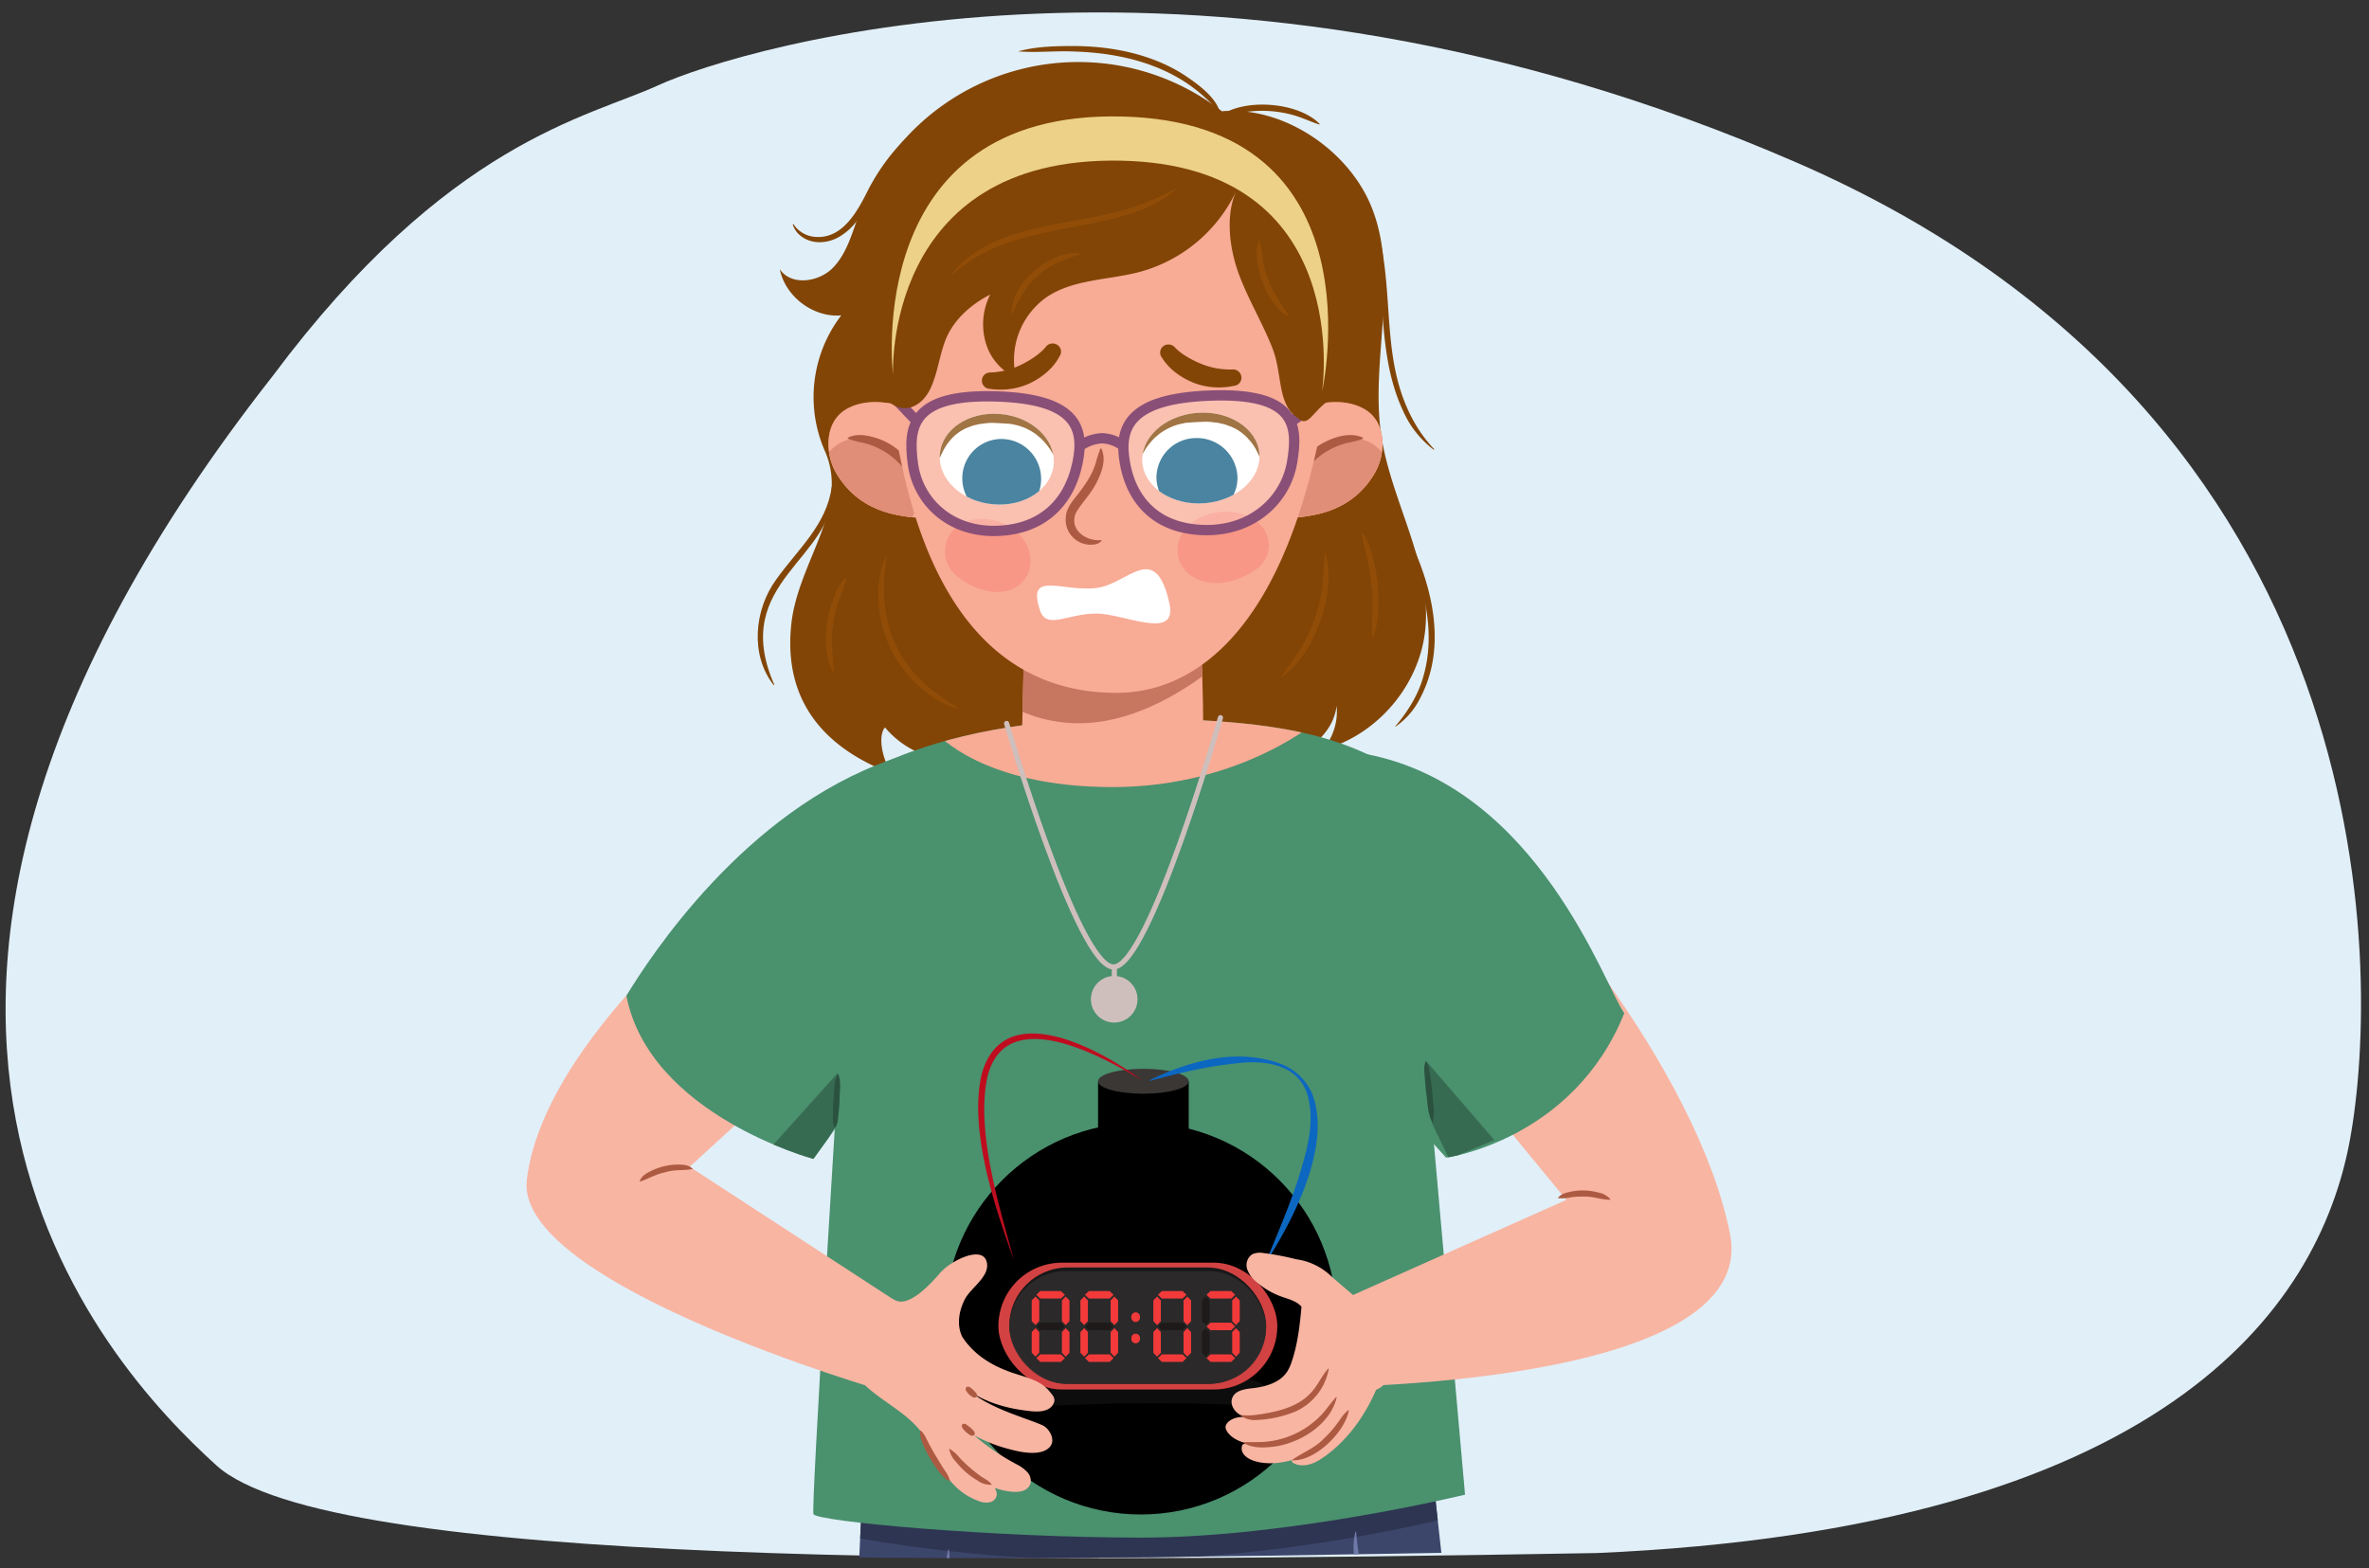 <svg xmlns="http://www.w3.org/2000/svg" xmlns:xlink="http://www.w3.org/1999/xlink" width="760" height="503.22" viewBox="0 0 760 503.22"><rect x="0" y="0" width="760" height="503.22" fill="#333333" stroke="none"/><defs><clipPath id="a"><rect width="760" height="503.22" fill="none"/></clipPath><clipPath id="b"><path d="M211.35,27.42c27-12.37,176.49-57.33,365.35,24.73S764.44,310.71,754.32,365.79,695.87,489.45,514.87,497.32c-193.35,3.37-405.82,9-441.8-23.61s-145-149.51,14.62-353C143.9,45.41,188.73,37.79,211.35,27.42Z" fill="none"/></clipPath><clipPath id="c"><path d="M457.46,453.87l-81.78,0c-.06-.62-.09-.95-.09-.95l-97.51,4.49s-5.34,65.26-6,203.85c-.6,124.53-6.55,256-6.55,256s33.13,15.43,67.65.27c0,0,21.32-239.51,38.2-329.16,21.06,88.7,62.79,330.35,62.79,330.35,35.18,13.53,43.31,6.27,67.57-3.42C489.36,733.1,457.46,453.87,457.46,453.87Z" fill="#3c466b"/></clipPath><clipPath id="d"><path d="M437.24,131c-7.63-4-17-1.07-24.31,1.27-2.66.86-2.24,3.82-.36,4.8a1.83,1.83,0,0,0-.13.16,3.09,3.09,0,0,0-.14.32c-2.5,3.24-2.92,7.49-2.93,11.81-.33,3.88-.28,7.83-.36,11.74a2.09,2.09,0,0,0-.21.53c-1.25,6.29,9.41,4.28,13.12,3.52,9.08-1.86,15.43-6.73,19.37-13.83C444.5,145.52,445.1,135.08,437.24,131Z" fill="#f8ab95"/></clipPath><clipPath id="e"><path d="M272.05,131c7.63-4,17-1.07,24.31,1.27,2.66.86,2.24,3.82.37,4.8,0,.06.09.1.12.16a3.09,3.09,0,0,1,.14.32c2.5,3.24,2.93,7.49,2.93,11.81.34,3.88.28,7.83.36,11.74a2.09,2.09,0,0,1,.21.53c1.25,6.29-9.41,4.28-13.12,3.52C278.29,163.27,272,158.4,268,151.3,264.79,145.52,264.19,135.08,272.05,131Z" fill="#f8ab95"/></clipPath><clipPath id="f"><path d="M359,230.59c65.34-.44,78.26,9.88,100.38,23.06,14.88,8.88-1.83,85.5-1.83,85.5L470,479.59s-56.51,13.78-103.86,13.78-104.39-5.18-105.18-7.55,7.84-139.63,7.84-139.63l-7.84-87.56S288.09,231.07,359,230.59Z" fill="#4a916e"/></clipPath><clipPath id="g"><path d="M327.91,234.15l1.15-49.56,55.21-1S386,215.48,386,233C378.46,248.82,346.17,260.68,327.91,234.15Z" fill="#f8ab95"/></clipPath><clipPath id="h"><path d="M404,145.33c.78,8-7,15.22-17.33,16.12s-19.39-4.84-20.18-12.84,7-15.22,17.32-16.12S403.2,137.33,404,145.33Z" fill="none"/></clipPath><clipPath id="i"><path d="M301.51,145.76c-.62,8,7.05,15.19,17.14,16.06s18.77-4.91,19.39-12.91-7-15.2-17.13-16.07S302.14,137.75,301.51,145.76Z" fill="none"/></clipPath><clipPath id="j"><path d="M285.73,243.78c-47,16.49-77.22,63.35-84.78,75.69,7.38,38.21,60,52.38,60,52.38l31.31-43.52S332.72,227.28,285.73,243.78Z" fill="#4a916e"/></clipPath><clipPath id="k"><path d="M438.53,242c55.15,10.76,76.37,74.71,82.56,83.09-16.4,40.81-57.16,46.37-57.16,46.37L415.2,317.6S395.69,233.6,438.53,242Z" fill="#4a916e"/></clipPath></defs><g clip-path="url(#a)"><path d="M211.06,27.41c27-12.36,176.45-57.32,365.26,24.73S764,310.63,753.89,365.7,693.2,490.45,512.26,498.32c-193.31,3.37-406.84,4.49-442.81-28.1s-141.61-146.1,18-349.53C143.63,45.39,188.45,37.78,211.06,27.41Z" fill="#e1eff8"/><g clip-path="url(#b)"><path d="M457.46,453.87l-81.78,0c-.06-.62-.09-.95-.09-.95l-97.51,4.49s-5.34,65.26-6,203.85c-.6,124.53-6.55,256-6.55,256s33.13,15.43,67.65.27c0,0,21.32-239.51,38.2-329.16,21.06,88.7,62.79,330.35,62.79,330.35,35.18,13.53,43.31,6.27,67.57-3.42C489.36,733.1,457.46,453.87,457.46,453.87Z" fill="#3c466b"/><g clip-path="url(#c)"><path d="M266.41,491.82s48,10.45,101.17,8.55a499,499,0,0,0,96.9-13.3l-2.37-16.15-192.85,3.32Z" fill="#2e3552"/></g><path d="M443.1,139.53c-3.59-24.48,6.21-50.75-3.3-73.59C432.29,47.9,411.47,34,392,35.7A75.07,75.07,0,0,0,275.64,68.62c-2.27,6.08-3.92,12.71-8.47,17.34s-13.38,5.82-17,.43c1.78,8.81,10.75,15.55,19.7,14.82a43.15,43.15,0,0,0-5.32,43.33c8.32,18.54-8.51,35.51-10.69,55.72-3.25,30.2,17.76,42.48,32.3,48-2.54-3.41-4.9-11.54-2.26-14.87,19.19,22.84,59.58,4.1,63.87,2.17l13.59-6.36-.69,4.36c8.63,1,16.77,4.39,25,7.06s17.1,4.68,25.6,2.87,16.5-8.36,17.53-17a18.88,18.88,0,0,1-4.48,14.1c17.34-4.57,31.05-20.58,32.9-38.41C459.48,180.74,446.22,160.86,443.1,139.53Z" fill="#824506"/><path d="M437.24,131c-7.63-4-17-1.07-24.31,1.27-2.66.86-2.24,3.82-.36,4.8a1.83,1.83,0,0,0-.13.16,3.09,3.09,0,0,0-.14.32c-2.5,3.24-2.92,7.49-2.93,11.81-.33,3.88-.28,7.83-.36,11.74a2.09,2.09,0,0,0-.21.53c-1.25,6.29,9.41,4.28,13.12,3.52,9.08-1.86,15.43-6.73,19.37-13.83C444.5,145.52,445.1,135.08,437.24,131Z" fill="#ce7f49"/><path d="M437.24,131c-7.63-4-17-1.07-24.31,1.27-2.66.86-2.24,3.82-.36,4.8a1.83,1.83,0,0,0-.13.16,3.09,3.09,0,0,0-.14.32c-2.5,3.24-2.92,7.49-2.93,11.81-.33,3.88-.28,7.83-.36,11.74a2.09,2.09,0,0,0-.21.53c-1.25,6.29,9.41,4.28,13.12,3.52,9.08-1.86,15.43-6.73,19.37-13.83C444.5,145.52,445.1,135.08,437.24,131Z" fill="#f8ab95"/><g clip-path="url(#d)"><path d="M435.4,140.66c-7.73-1.29-14.23,4.06-18.5,10-2.95,4.1-2.55,12.34.13,15.85s19.05-1.83,26-9.54c1.51.76,3.78.1,3.65-2C446.27,148.08,443.07,141.93,435.4,140.66Z" fill="#e08e77"/></g><path d="M414.25,157.68c-.86-5.14,3.73-10.88,7.56-13.88,4.12-2.94,10.52-5.6,15.43-3.38.79.53-3.44,1.3-3.74,1.44a23.38,23.38,0,0,0-14.9,9.51c-1.49,2.11-2.28,4.31-4,6.39a.21.21,0,0,1-.36-.08Z" fill="#ad5a42"/><path d="M272.05,131c7.63-4,17-1.07,24.31,1.27,2.66.86,2.24,3.82.37,4.8,0,.06.09.1.12.16a3.09,3.09,0,0,1,.14.32c2.5,3.24,2.93,7.49,2.93,11.81.34,3.88.28,7.83.36,11.74a2.09,2.09,0,0,1,.21.53c1.25,6.29-9.41,4.28-13.12,3.52C278.29,163.27,272,158.4,268,151.3,264.79,145.52,264.19,135.08,272.05,131Z" fill="#ce7f49"/><path d="M272.05,131c7.63-4,17-1.07,24.31,1.27,2.66.86,2.24,3.82.37,4.8,0,.06.09.1.12.16a3.09,3.09,0,0,1,.14.32c2.5,3.24,2.93,7.49,2.93,11.81.34,3.88.28,7.83.36,11.74a2.09,2.09,0,0,1,.21.53c1.25,6.29-9.41,4.28-13.12,3.52C278.29,163.27,272,158.4,268,151.3,264.79,145.52,264.19,135.08,272.05,131Z" fill="#f8ab95"/><g clip-path="url(#e)"><path d="M273.9,140.66c7.72-1.29,14.22,4.06,18.49,10,2.95,4.1,2.55,12.34-.13,15.85s-19.05-1.83-26-9.54c-1.5.76-3.77.1-3.65-2C263,148.08,266.23,141.93,273.9,140.66Z" fill="#e08e77"/></g><path d="M294.68,157.76c-1.71-2.07-2.49-4.28-4-6.39a23.38,23.38,0,0,0-14.9-9.51,30.87,30.87,0,0,1-3.72-1.07.21.21,0,0,1,0-.37c2.55-1.28,5.41-.87,8-.18a21.16,21.16,0,0,1,12.85,9.67c1.39,2.35,2.68,4.94,2.1,7.77a.21.21,0,0,1-.36.08Z" fill="#ad5a42"/><path d="M359,230.59c65.34-.44,78.26,9.88,100.38,23.06,14.88,8.88-1.83,85.5-1.83,85.5L470,479.59s-56.51,13.78-103.86,13.78-104.39-5.18-105.18-7.55,7.84-139.63,7.84-139.63l-7.84-87.56S288.09,231.07,359,230.59Z" fill="#4a916e"/><g clip-path="url(#f)"><path d="M300.59,235.36s14.48,17.19,56.35,17.19,66.74-22,66.74-22l-65.49-8.26Z" fill="#f8ab95"/></g><path d="M327.91,234.15l1.15-49.56,55.21-1S386,215.48,386,233C378.46,248.82,346.17,260.68,327.91,234.15Z" fill="#f8ab95"/><g clip-path="url(#g)"><path d="M392.28,200.88l6.31,5.17s-27,28.6-56.59,25.84c-23.14-2.16-29.84-18.15-29.84-18.15Z" fill="#c77660"/></g><path d="M403.79,54.28c-8.82-6.73-28.43-11.5-43.17-11.64a81.81,81.81,0,0,0-34.38,1.73c-38.55,10.68-44.63,55.75-39.64,89.73,11.1,75.45,46.28,88.22,71.59,88.22S412.8,201.88,425,130.76C432.22,71.79,412.22,60.71,403.79,54.28Z" fill="#f8ab95"/><path d="M404,145.33c.78,8-7,15.22-17.33,16.12s-19.39-4.84-20.18-12.84,7-15.22,17.32-16.12S403.2,137.33,404,145.33Z" fill="#fff"/><g clip-path="url(#h)"><path d="M397,153.26A12.75,12.75,0,0,1,384.13,166,13,13,0,0,1,371,153.3a12.76,12.76,0,0,1,12.9-12.74A13,13,0,0,1,397,153.26Z" fill="#0d5b80"/><path d="M404,146.44s-.08-.21-.23-.56-.45-.88-.77-1.52-.82-1.37-1.37-2.16a11.2,11.2,0,0,0-1-1.17,10.46,10.46,0,0,0-1.13-1.19,9.73,9.73,0,0,0-1.33-1.1,14.48,14.48,0,0,0-1.5-1,17.85,17.85,0,0,0-1.7-.83l-1.86-.68c-.65-.19-1.35-.31-2-.48s-1.44-.16-2.15-.3a20.59,20.59,0,0,0-2.25-.14s-5.28.19-6.7.43c-.69.21-1.42.27-2.07.49a14.77,14.77,0,0,0-1.94.67,18.92,18.92,0,0,0-3.42,1.85l-.76.54c-.22.2-.44.41-.68.6a12.36,12.36,0,0,0-1.29,1.2,22.87,22.87,0,0,0-2,2.46,22.61,22.61,0,0,0-1.29,2.18,11.48,11.48,0,0,0-.65,1.52,3.68,3.68,0,0,0-.14.55l-.36.08s0-.23,0-.64a9.7,9.7,0,0,1,.21-1.72A16.75,16.75,0,0,1,368,139.9a13,13,0,0,1,1.2-1.59,12.57,12.57,0,0,1,1.48-1.54,16.59,16.59,0,0,1,3.8-2.65,20.85,20.85,0,0,1,4.68-1.71,26,26,0,0,1,5.11-.65,17.42,17.42,0,0,1,2.6.05c.86.09,1.72.07,2.56.24s1.68.29,2.49.5,1.6.47,2.36.76,1.48.64,2.16,1a19.18,19.18,0,0,1,1.91,1.27,14.62,14.62,0,0,1,2.93,3,15,15,0,0,1,1.76,3,15.75,15.75,0,0,1,.88,2.53,12,12,0,0,1,.4,2.3Z" fill="#824506"/></g><path d="M301.51,145.76c-.62,8,7.05,15.19,17.14,16.06s18.77-4.91,19.39-12.91-7-15.2-17.13-16.07S302.14,137.75,301.51,145.76Z" fill="#fff"/><g clip-path="url(#i)"><path d="M308.72,153.6a12.8,12.8,0,0,0,12.77,12.69A12.57,12.57,0,0,0,334,153.55a12.8,12.8,0,0,0-12.76-12.7A12.59,12.59,0,0,0,308.72,153.6Z" fill="#0d5b80"/><path d="M301.57,146.87a5.81,5.81,0,0,1,.21-.57c.14-.36.41-.88.72-1.52s.77-1.37,1.29-2.16a13.36,13.36,0,0,1,.91-1.18,11.74,11.74,0,0,1,1.08-1.19,9.23,9.23,0,0,1,1.28-1.1,12.72,12.72,0,0,1,1.44-1,18,18,0,0,1,1.64-.84l1.79-.68c.63-.19,1.3-.32,2-.49s1.39-.16,2.08-.3a19.44,19.44,0,0,1,2.18-.16s5.14.18,6.54.42c.66.2,1.38.26,2,.48a16.19,16.19,0,0,1,1.89.66,19,19,0,0,1,3.36,1.84l.74.54c.23.2.44.41.68.6a10.32,10.32,0,0,1,1.27,1.19,24.15,24.15,0,0,1,2,2.46,23.46,23.46,0,0,1,1.29,2.17,15.61,15.61,0,0,1,.66,1.51,3.94,3.94,0,0,1,.14.56l.35.07a5.5,5.5,0,0,0,0-.64,9.45,9.45,0,0,0-.24-1.72,17.35,17.35,0,0,0-2.45-5.61,15.32,15.32,0,0,0-1.2-1.58,12.47,12.47,0,0,0-1.47-1.54,16.93,16.93,0,0,0-3.74-2.64,20.85,20.85,0,0,0-4.58-1.69,24.79,24.79,0,0,0-5-.63,16.41,16.41,0,0,0-2.52.06,22.64,22.64,0,0,0-2.48.25c-.81.17-1.63.29-2.42.5s-1.54.49-2.28.77-1.43.65-2.09,1a19.09,19.09,0,0,0-1.83,1.27,15.1,15.1,0,0,0-4.45,6,17,17,0,0,0-.82,2.54,12.08,12.08,0,0,0-.34,2.3Z" fill="#824506"/></g><path d="M403.86,168c-3.63-3.33-9.81-5.11-16.84-2.77-4.74,1.57-8.78,5.5-9.19,10.27-.46,5.34,2.91,9.76,8.84,11.18s13.19-1.31,17.36-4.83A9.24,9.24,0,0,0,403.86,168Z" fill="#f89786"/><path d="M305.82,170.16c3.23-3.31,8.9-5,15.57-2.41,4.5,1.72,8.44,5.83,9.06,10.71a9.67,9.67,0,0,1-7.7,11.17c-5.55,1.33-12.36-1.66-16.41-5.36A10,10,0,0,1,305.82,170.16Z" fill="#f89786"/><path d="M414.5,148.41c-2,11.76-12.37,21.63-27.17,21.68s-24-8-26.43-21.47c-2.11-11.65,1.5-20.7,27.18-21.69C415.51,125.88,416.6,136.23,414.5,148.41Z" fill="#fff" opacity="0.25"/><path d="M294.51,148.9c1.55,11.75,11.1,21.53,25.23,21.47s23.17-8.2,26-21.7C348.11,137,345,128,320.47,127.2,294.31,126.37,292.92,136.73,294.51,148.9Z" fill="#fff" opacity="0.25"/><path d="M414.5,148.41c-2,11.76-12.37,21.63-27.17,21.68s-24-8-26.43-21.47c-2.11-11.65,1.5-20.7,27.18-21.69C415.51,125.88,416.6,136.23,414.5,148.41Z" fill="none" stroke="#8a4f77" stroke-miterlimit="10" stroke-width="3.31"/><path d="M292.87,148.88c1.59,11.75,11.45,21.54,26,21.48s23.91-8.19,26.78-21.69c2.48-11.66-.77-20.69-26-21.47C292.65,126.36,291.22,136.72,292.87,148.88Z" fill="none" stroke="#8a4f77" stroke-miterlimit="10" stroke-width="3.31"/><path d="M346.4,143.15a13.37,13.37,0,0,1,7.1-2.53,12.26,12.26,0,0,1,6.9,2.47" fill="none" stroke="#8a4f77" stroke-miterlimit="10" stroke-width="3.31"/><line x1="414.06" y1="135.39" x2="421.84" y2="130.06" fill="none" stroke="#8a4f77" stroke-miterlimit="10" stroke-width="3.31"/><line x1="294.07" y1="135.13" x2="287.37" y2="128.06" fill="none" stroke="#8a4f77" stroke-miterlimit="10" stroke-width="3.31"/><path d="M337.28,110.24a2.71,2.71,0,0,1,1.94.43,2.58,2.58,0,0,1,.72,3.62c-.29.41-2.37,5.29-9.77,8.8a22.83,22.83,0,0,1-12.58,1.69,2.63,2.63,0,1,1,.09-5.26,24.05,24.05,0,0,0,9.5-2.29c6.08-2.88,8.28-5.87,8.3-5.9A2.73,2.73,0,0,1,337.28,110.24Z" fill="#824506"/><path d="M375.09,110.54a2.66,2.66,0,0,0-1.9.55,2.58,2.58,0,0,0-.43,3.66c.32.4,2.77,5.14,10.42,8.17a22.79,22.79,0,0,0,12.66.88,2.62,2.62,0,0,0,2.42-2.85,2.69,2.69,0,0,0-2.92-2.4,24.27,24.27,0,0,1-9.64-1.67c-6.29-2.5-8.71-5.34-8.73-5.37A2.75,2.75,0,0,0,375.09,110.54Z" fill="#824506"/><path d="M353.34,143.94c1.53,3.32.3,7.09-1.19,10.17-1.83,4-4.72,6.74-6.87,10.21-2.53,5.37,2.81,9.39,7.93,9a.19.19,0,0,1,.22.17,3.78,3.78,0,0,1-2.55,1.23,8,8,0,0,1-8.95-8.79c.14-2.82,2.1-5.12,3.75-7.19,2.38-3.09,4.73-6.38,5.82-10.14A47,47,0,0,1,353,144a.2.2,0,0,1,.36,0Z" fill="#ad5a42"/><path d="M285.78,129.4c5.08,3.69,10.25.4,12.64-4.57s2.91-10.63,4.92-15.76c2.54-6.45,8.16-11.41,14.33-14.56a21.19,21.19,0,0,0-1.38,15.65c1.56,5.13,5,8.68,9.74,11.29a24.63,24.63,0,0,1,9.82-26.16c8.7-5.83,20-5.38,30.12-8.13a48.2,48.2,0,0,0,30.57-25.75c-3.47,8-2.1,18.46.95,26.67s7.68,15.76,10.83,23.93,1.36,18,8.24,22.26c3.6,3.37,4.94-4,12.13-7,3.44-16.77,7.26-41.81-1.28-56.65s-23.06-25.74-39.14-31.59-33.65-6.88-50.65-4.83c-12.71,1.53-25.6,4.93-35.7,12.8-12.14,9.45-19,24.53-21.14,39.77S282.92,114.28,285.78,129.4Z" fill="#824506"/><path d="M286.49,120.21s-3.24-69.94,72.76-68.66,64.88,74.14,64.88,74.14,19.5-86.37-64.23-88.31S286.49,120.21,286.49,120.21Z" fill="#edd188"/><path d="M293.24,254.36c33-5.75-9.1,62.47-9.1,62.47l-62.89,57.55L293,421.12l-9.45,25.21S165.09,412.07,169,378.63C175,326.62,260.22,260.12,293.24,254.36Z" fill="#f8b5a2"/><path d="M474.17,267.37C488.7,278.05,544.4,342.55,555,395.91c9.84,49.61-133.13,49.22-133.13,49.22L409,426.7,502.51,385l-48.69-59.13S459.64,256.68,474.17,267.37Z" fill="#f8b5a2"/><path d="M285.73,243.78c-47,16.49-77.22,63.35-84.78,75.69,7.38,38.21,60,52.38,60,52.38l31.31-43.52S332.72,227.28,285.73,243.78Z" fill="#4a916e"/><g clip-path="url(#j)"><polygon points="267.85 361.75 268.73 344.33 248.11 367.27 256.53 380.34 267.85 361.75" fill="#376b51"/></g><path d="M438.53,242c55.15,10.76,76.37,74.71,82.56,83.09-16.4,40.81-57.16,46.37-57.16,46.37L415.2,317.6S395.69,233.6,438.53,242Z" fill="#4a916e"/><g clip-path="url(#k)"><polygon points="457.35 340.27 459.4 360.43 464.9 371.86 479.42 365.82 457.35 340.27" fill="#376b51"/></g><circle cx="365.98" cy="423.1" r="62.85"/><path d="M402.32,443c-2.53-.7-5.34-.51-7.94-.55-3,0-5.95-.05-8.93-.06q-8.74,0-17.49.13c-6.6.09-19.41.23-26,.39l-10.1.25h-.22a1.37,1.37,0,0,0-1.15-.93,7.62,7.62,0,0,0-6.42,1.66,4.24,4.24,0,0,0-1.68,2.83c0,1.4,1.1,2.27,2.37,2.67a36.86,36.86,0,0,0,8.17,1.32,83.25,83.25,0,0,0,8.36.17c5.66-.14,11.33-.44,17-.55,5.93-.11,18.07-.12,24,0s11.74.3,17.6.61c2.54.13,5.66,0,6.62-2.77S404.66,443.62,402.32,443Z" fill="#636363" opacity="0.14"/><rect x="320.3" y="405.15" width="89.47" height="40.69" rx="20.35" fill="#d34242"/><rect x="323.8" y="406.7" width="82.39" height="37.35" rx="18.68" fill="#191818"/><rect x="323.8" y="407.86" width="82.39" height="36.14" rx="18.07" fill="#302d2d" opacity="0.8"/><ellipse cx="364.33" cy="422.64" rx="1.4" ry="1.55" fill="#f23a3a"/><ellipse cx="364.33" cy="429.48" rx="1.4" ry="1.55" fill="#f23a3a"/><polygon points="341.88 416 340.68 417.27 340.68 420.16 340.68 421.02 340.68 423.91 341.88 425.18 343.1 423.91 343.1 421.02 343.1 420.16 343.1 417.27 341.88 416" fill="#f23a3a"/><polygon points="341.88 426.15 340.68 427.41 340.68 430.3 340.68 431.17 340.68 434.06 341.88 435.32 343.1 434.06 343.1 431.17 343.1 430.3 343.1 427.41 341.88 426.15" fill="#f23a3a"/><polygon points="332.2 416 330.99 417.26 330.99 420.15 330.99 421.02 330.99 423.9 332.2 425.17 333.41 423.9 333.41 421.02 333.41 420.15 333.41 417.26 332.2 416" fill="#f23a3a"/><polygon points="332.2 426.14 330.99 427.4 330.99 430.29 330.99 431.15 330.99 434.04 332.2 435.31 333.41 434.04 333.41 431.15 333.41 430.29 333.41 427.4 332.2 426.14" fill="#f23a3a"/><polygon points="341.63 425.6 340.36 424.39 337.48 424.39 336.61 424.39 333.72 424.39 332.46 425.6 333.72 426.81 336.61 426.81 337.48 426.81 340.36 426.81 341.63 425.6" fill="#1e1a1a"/><polygon points="341.63 435.78 340.37 434.57 337.48 434.57 336.61 434.57 333.72 434.57 332.46 435.78 333.72 436.99 336.61 436.99 337.48 436.99 340.37 436.99 341.63 435.78" fill="#f23a3a"/><polygon points="341.63 415.46 340.36 414.25 337.48 414.25 336.61 414.25 333.72 414.25 332.46 415.46 333.72 416.67 336.61 416.67 337.48 416.67 340.36 416.67 341.63 415.46" fill="#f23a3a"/><polygon points="357.5 416 356.29 417.27 356.29 420.16 356.29 421.02 356.29 423.91 357.5 425.18 358.71 423.91 358.71 421.02 358.71 420.16 358.71 417.27 357.5 416" fill="#f23a3a"/><polygon points="357.5 426.15 356.29 427.41 356.29 430.3 356.29 431.17 356.29 434.06 357.5 435.32 358.71 434.06 358.71 431.17 358.71 430.3 358.71 427.41 357.5 426.15" fill="#f23a3a"/><polygon points="347.81 416 346.6 417.27 346.6 420.16 346.6 421.02 346.6 423.91 347.81 425.18 349.02 423.91 349.02 421.02 349.02 420.16 349.02 417.27 347.81 416" fill="#f23a3a"/><polygon points="347.81 426.15 346.6 427.41 346.6 430.3 346.6 431.17 346.6 434.06 347.81 435.32 349.02 434.06 349.02 431.17 349.02 430.3 349.02 427.41 347.81 426.15" fill="#f23a3a"/><polygon points="357.24 425.61 355.98 424.4 353.09 424.4 352.22 424.4 349.33 424.4 348.07 425.61 349.33 426.82 352.22 426.82 353.09 426.82 355.98 426.82 357.24 425.61" fill="#1e1a1a"/><polygon points="357.24 435.78 355.98 434.57 353.09 434.57 352.22 434.57 349.33 434.57 348.07 435.78 349.33 436.99 352.22 436.99 353.09 436.99 355.98 436.99 357.24 435.78" fill="#f23a3a"/><polygon points="357.24 415.46 355.98 414.25 353.09 414.25 352.22 414.25 349.33 414.25 348.07 415.46 349.33 416.67 352.22 416.67 353.09 416.67 355.98 416.67 357.24 415.46" fill="#f23a3a"/><polygon points="380.9 416 379.69 417.27 379.69 420.16 379.69 421.02 379.69 423.91 380.9 425.18 382.11 423.91 382.11 421.02 382.11 420.16 382.11 417.27 380.9 416" fill="#f23a3a"/><polygon points="380.9 426.15 379.69 427.41 379.69 430.3 379.69 431.17 379.69 434.06 380.9 435.32 382.11 434.06 382.11 431.17 382.11 430.3 382.11 427.41 380.9 426.15" fill="#f23a3a"/><polygon points="371.21 416 370 417.27 370 420.16 370 421.02 370 423.91 371.21 425.18 372.42 423.91 372.42 421.02 372.42 420.16 372.42 417.27 371.21 416" fill="#f23a3a"/><polygon points="371.21 426.15 370 427.41 370 430.3 370 431.17 370 434.06 371.21 435.32 372.42 434.06 372.42 431.17 372.42 430.3 372.42 427.41 371.21 426.15" fill="#f23a3a"/><polygon points="380.64 425.61 379.38 424.4 376.49 424.4 375.62 424.4 372.73 424.4 371.47 425.61 372.73 426.82 375.62 426.82 376.49 426.82 379.38 426.82 380.64 425.61" fill="#1e1a1a"/><polygon points="380.64 435.78 379.38 434.57 376.49 434.57 375.62 434.57 372.73 434.57 371.47 435.78 372.73 436.99 375.62 436.99 376.49 436.99 379.38 436.99 380.64 435.78" fill="#f23a3a"/><polygon points="380.64 415.46 379.38 414.25 376.49 414.25 375.62 414.25 372.73 414.25 371.47 415.46 372.73 416.67 375.62 416.67 376.49 416.67 379.38 416.67 380.64 415.46" fill="#f23a3a"/><polygon points="396.51 416 395.3 417.27 395.3 420.16 395.3 421.02 395.3 423.91 396.51 425.18 397.72 423.91 397.72 421.02 397.72 420.16 397.72 417.27 396.51 416" fill="#f23a3a"/><polygon points="396.51 426.15 395.3 427.41 395.3 430.3 395.3 431.17 395.3 434.06 396.51 435.32 397.72 434.06 397.72 431.17 397.72 430.3 397.72 427.41 396.51 426.15" fill="#f23a3a"/><polygon points="386.82 416 385.61 417.27 385.61 420.16 385.61 421.02 385.61 423.91 386.82 425.18 388.04 423.91 388.04 421.02 388.04 420.16 388.04 417.27 386.82 416" fill="#1e1a1a"/><polygon points="386.82 426.15 385.61 427.41 385.61 430.3 385.61 431.17 385.61 434.06 386.82 435.32 388.04 434.06 388.04 431.17 388.04 430.3 388.04 427.41 386.82 426.15" fill="#1e1a1a"/><polygon points="396.25 425.61 394.99 424.4 392.1 424.4 391.23 424.4 388.34 424.4 387.08 425.61 388.34 426.82 391.23 426.82 392.1 426.82 394.99 426.82 396.25 425.61" fill="#f23a3a"/><polygon points="396.25 435.78 394.99 434.57 392.1 434.57 391.23 434.57 388.34 434.57 387.08 435.78 388.34 436.99 391.23 436.99 392.1 436.99 394.99 436.99 396.25 435.78" fill="#f23a3a"/><polygon points="396.25 415.46 394.99 414.25 392.1 414.25 391.23 414.25 388.34 414.25 387.08 415.46 388.34 416.67 391.23 416.67 392.1 416.67 394.99 416.67 396.25 415.46" fill="#f23a3a"/><path d="M352.27,346.94v21.39c0,2.21,6.51,4,14.54,4s14.55-1.79,14.55-4V346.94Z"/><ellipse cx="366.81" cy="346.94" rx="14.54" ry="4" fill="#3a3735"/><path d="M381.36,368.33c0-2.21-6.51-4-14.55-4s-14.54,1.8-14.54,4"/><path d="M368.88,346.57c12.54-6.15,27.65-10.26,41.31-5.45a17.81,17.81,0,0,1,10.55,9.34c6.77,16.11-5.27,39.91-13.95,53.54l-.24-.13c3.55-8.7,7.27-17.27,10.07-26.08,2.66-8.57,5.42-17.92,2.75-26.78-3.24-9.81-14.27-11-23.14-9.76-9.15.91-18.2,3.1-27.25,5.57l-.1-.25Z" fill="#0c67c1"/><path d="M366.81,346.94c-13-8-44-25.2-50-1.59-3.86,17.46,3.75,41.72,8.47,58.92-6.22-17-14.42-41.45-10.41-59.41,6.94-25.54,38.41-8.1,51.91,2.08Z" fill="#bf0d1f"/><path d="M322.93,232.13s22.87,78.14,34.3,78.14,34.31-80,34.31-80" fill="none" stroke="#cfbfbc" stroke-linecap="round" stroke-miterlimit="10" stroke-width="1.65"/><circle cx="357.45" cy="320.63" r="7.48" fill="#cfbfbc"/><line x1="357.49" y1="310.44" x2="357.49" y2="314.13" fill="none" stroke="#cfbfbc" stroke-linecap="round" stroke-miterlimit="10" stroke-width="1.65"/><path d="M391.47,37.44c-1.07-2.83-3.35-4.75-5.53-6.72a48,48,0,0,0-7.12-5.25c-10.22-6.16-22.21-8.56-34.05-8.93-6-.32-12.21.46-18.11-.06,5.78-1.61,12.1-1.7,18.15-1.71,12.12.1,24.58,2.6,34.95,9.18,4.57,3.09,11.13,7.59,11.94,13.44a.12.12,0,0,1-.23,0Z" fill="#824506"/><path d="M390.92,37.51c7.83-6.14,25.45-4.89,32.4,2.22.08.09,0,.25-.13.2-2.74-.88-5.17-2.07-7.81-2.86A37.27,37.27,0,0,0,399.15,36c-2.73.41-5.26,1.33-8.12,1.77a.13.13,0,0,1-.11-.22Z" fill="#824506"/><path d="M303.57,36c-9.32,6.85-17.79,14.79-22.94,25.25-2.72,5.17-5.44,10.87-10.56,14.2-3.8,2.65-9.3,3.26-13.1.31a7.29,7.29,0,0,1-2.62-3.66.12.12,0,0,1,.08-.15.12.12,0,0,1,.14,0A9.08,9.08,0,0,0,261.43,76c9.13.82,13.92-8.74,17.43-15.74,5.49-10.26,13.75-19.84,24.59-24.54.12-.06.23.13.12.21Z" fill="#824506"/><path d="M267.07,156.22c1.52,23.14-33.29,30.08-18.7,63.43.06.12-.13.25-.21.13-7.6-9.74-6.16-24.28.91-33.92,6.79-9.52,16.17-17.49,17.75-29.64,0-.13.24-.14.25,0Z" fill="#824506"/><path d="M426.78,50.79c7.49,4.55,11.94,12.69,14.5,20.83,5.24,16.41,2.87,34,7.1,50.46,2.12,8.11,5.8,15.82,11.68,22,.1.09-.05.27-.16.18a31.58,31.58,0,0,1-8.43-9.71c-14.9-27.83,0-59.33-24.69-83.74Z" fill="#824506"/><path d="M446,161.67c11.44,18.65,20.75,44,8.46,64.39a24.3,24.3,0,0,1-6.71,7.06.12.12,0,0,1-.17,0c4.09-4.85,7.56-10.32,9.16-16.49,3.46-12.33.85-25.31-3.69-37-2.25-6-5.18-11.66-7.27-17.78-.05-.13.15-.23.22-.11Z" fill="#824506"/><path d="M377.09,60.82c-4.86,4.48-11.23,6.88-17.49,8.67-18.65,5.09-39,4.94-54.08,18.65-.09.09-.27-.06-.17-.17,12.18-15.65,36.14-15.42,53.78-20.21A79.58,79.58,0,0,0,377,60.63c.11-.07.25.11.14.19Z" fill="#914d07"/><path d="M346.63,81.53c-4.88,1.69-9.6,3.15-13.41,6.72-4,3.28-6.19,7.73-8.48,12.35a.13.13,0,0,1-.24,0c0-7.78,7.39-15.25,14.25-18,2.47-1,5.16-1.82,7.86-1.22a.13.13,0,0,1,0,.24Z" fill="#914d07"/><path d="M404.11,77.19c1,4.41,1,8.68,2.85,12.81,1.44,4.28,4.24,7.51,6.5,11.41a.13.13,0,0,1-.17.17c-5.6-3.12-9.07-11.43-9.88-17.56-.27-2.27-.51-4.63.45-6.84a.14.14,0,0,1,.25,0Z" fill="#914d07"/><path d="M284.45,178.79c-2.54,15,.13,28.88,11.26,39.77a64.14,64.14,0,0,0,11.67,8.52.14.14,0,0,1,0,.17c-4.86-.89-9.27-4.09-12.93-7.4a39.37,39.37,0,0,1-12.59-26.5c-.3-5,.12-10.12,2.32-14.63a.12.12,0,0,1,.23.07Z" fill="#914d07"/><path d="M271.62,185.52c-1.55,5-3.79,9.41-4.31,14.6-.94,5.12-.08,10,.07,15.22a.13.13,0,0,1-.23.07c-3.51-6.54-2.37-16.52.18-23.26,1-2.45,2-5,4.08-6.76a.13.13,0,0,1,.21.13Z" fill="#914d07"/><path d="M425.22,177.5c3.71,12.32-3.36,32.34-13.93,39.69-.1.07-.24-.07-.17-.18,2-3,4.27-5.77,6.11-8.83a52.53,52.53,0,0,0,7-19.94c.49-3.54.37-7.05.76-10.71a.13.13,0,0,1,.24,0Z" fill="#914d07"/><path d="M437.22,171.08c4.9,7.2,6.62,25.43,3.26,33.48a.13.13,0,0,1-.24,0c-.28-5.69.48-11.17-.28-16.81a74.5,74.5,0,0,0-1.25-8.26c-.56-2.75-1.48-5.36-1.72-8.28a.13.13,0,0,1,.23-.09Z" fill="#914d07"/><path d="M304.42,497.23c2.1,15.88-10.54,37.26-25.41,43.19a.12.12,0,0,1-.12-.21,119.05,119.05,0,0,0,9.76-8.45,54.66,54.66,0,0,0,12.87-21.9c1.27-4.11,1.79-8.33,2.66-12.64,0-.12.23-.13.24,0Z" fill="#6f79a8"/><path d="M435.08,491.53a71.6,71.6,0,0,0,17.71,42.55c.41.4,1.31,1.35,1.71,1.77.75.81,1.61,1.5,2.39,2.34a.12.12,0,0,1-.15.19,22.22,22.22,0,0,1-2.95-1.69c-9.39-7.3-15.62-20.33-18.39-31.72-1-4.39-1.72-9-.56-13.46a.12.12,0,0,1,.24,0Z" fill="#6f79a8"/><path d="M267.73,361.75c-.73-1.47-.52-2.88-.52-4.31s.08-2.84.14-4.26c.38-2.85,0-5.8,1.36-8.47a.14.14,0,0,1,.24,0c1.06,2.81.34,5.7.39,8.57-.1,1.42-.19,2.84-.35,4.26s-.12,2.84-1,4.21a.15.15,0,0,1-.25,0Z" fill="#2a523e"/><path d="M457.57,340.68c1,1.52,1,3.14,1.29,4.74s.43,3.21.62,4.81c.14,3.28,1,6.46.17,9.74a.14.14,0,0,1-.24,0c-1.56-3-1.34-6.32-1.91-9.56-.15-1.61-.32-3.21-.42-4.83s-.39-3.21.25-4.91a.14.14,0,0,1,.24,0Z" fill="#2a523e"/><path d="M222.06,375.13c-3,.52-5.57.06-8.56,1-2.9.54-5.31,2-8.08,3a.13.13,0,0,1-.16-.17c.54-1.6,2-2.43,3.43-3.15a20.38,20.38,0,0,1,4.34-1.6,19.38,19.38,0,0,1,4.62-.53c1.53,0,3.21.07,4.47,1.26a.14.14,0,0,1-.06.24Z" fill="#ad5a42"/><path d="M499.9,384.24c1.06-1.28,2.58-1.55,4-1.87a18.71,18.71,0,0,1,8.8.26,6.81,6.81,0,0,1,3.89,2.1.14.14,0,0,1-.1.23c-2.94,0-5.35-1.11-8.23-1a26.35,26.35,0,0,0-4.07.17,14.34,14.34,0,0,1-4.21.34.15.15,0,0,1-.09-.23Z" fill="#ad5a42"/><path d="M399.88,463.1l-1.28.41c-1.81,4.53,6.33,7.77,16,4.94l-.19.5c.65,1,4.27,2.37,8.9-.51,6.37-4,13.35-11.33,18.14-22.46,12.3-5.3-4.94-28.36-4.94-28.36l-9.16-7.86a20.22,20.22,0,0,0-11.48-5.7,85.39,85.39,0,0,0-10.61-2,5.86,5.86,0,0,0-3.55.41,4.18,4.18,0,0,0-1.6,4.76,9.25,9.25,0,0,0,3.18,4.28,25.45,25.45,0,0,0,7.93,4.57c2.25.81,4.76,1.38,6.31,3.2-.53,6-1.27,12.45-3.31,18.13a14.14,14.14,0,0,1-1,2.23c-2.16,3.85-6.95,5.3-11.34,5.79-2.44.27-5.35.64-6.43,2.84s.5,4.82,2.65,5.83a7.72,7.72,0,0,0,2.49.66c-4.92-.66-7.26,1.63-7.41,3S395.09,462,399.88,463.1Zm1.19-8.29h0l-.24,0Z" fill="#f8b5a2"/><path d="M426.29,439.24a18.65,18.65,0,0,1-10.77,13.7,36.84,36.84,0,0,1-13.07,2.71,7,7,0,0,1-4.33-1.41.14.14,0,0,1,0-.19,22.75,22.75,0,0,0,4.29,0c6.73-.87,14.29-2.35,18.77-7.87,1.78-2.13,2.89-4.76,4.89-7a.13.13,0,0,1,.23.11Z" fill="#ad5a42"/><path d="M428.8,448.46c-2.06,8.83-12.31,15-20.92,15.81-3,.3-6.32.33-9-1.3a.13.13,0,0,1,.07-.25c1.53,0,3,0,4.4,0a28.17,28.17,0,0,0,21.05-9.26c1.45-1.7,2.64-3.41,4.18-5.12a.13.13,0,0,1,.23.11Z" fill="#ad5a42"/><path d="M432.7,452.63c-1.24,6.85-10.7,16.17-17.92,15.93a.14.14,0,0,1-.07-.25c3.4-2.37,7.06-3.63,9.91-6.64a34.2,34.2,0,0,0,4-4.43c1.24-1.58,2.16-3.37,3.9-4.73a.13.13,0,0,1,.22.12Z" fill="#ad5a42"/></g><path d="M375.15,193.52c2.75,12.3-14.36,3.37-23.47,3.35s-15.88,5.29-18-.94c-4.5-13.15,7.07-5.88,18.18-7.28C361.89,187.39,370.6,173.2,375.15,193.52Z" fill="#fff"/><path d="M316.4,404.47c1.75,4.74-4.8,8.55-6.78,12.27s-2.8,8.41-.89,12.24c3.65,5.56,9,8.93,15.18,11.19,4.39,1.61,9.44,2.39,12.53,6,1.28,1.49,2.4,2.55,1.51,4.27-1.34,2.59-4.76,2.61-7.16,2.37-6.35-.64-13.14-2.22-19.11-6,6.72,5.34,16.7,7.9,22.65,10.46,2.24,1,4.07,4.28,2.89,6.38-.91,1.64-2.9,2.3-4.75,2.47-3.44.3-6.88-.63-10.24-1.56a51,51,0,0,1-9.73-4,74.15,74.15,0,0,0,14,9.47,12,12,0,0,1,3.1,2.36,4.11,4.11,0,0,1,1,3.62,3.68,3.68,0,0,1-2.32,2.31,8.15,8.15,0,0,1-3.34.34,20.92,20.92,0,0,1-5.88-1.29,3.87,3.87,0,0,1,.71,2,2.69,2.69,0,0,1-2,2.59,5.8,5.8,0,0,1-3.44-.19,21.08,21.08,0,0,1-10.21-7.59,63.73,63.73,0,0,1-6.47-11.26c-4.1-8.43-13.14-12-20-18.29,0,0-7.64-38.3-7.79-38.46,0,0,14.16,10.42,18.32,11.37s10.09-5.22,13.4-9.08S314.66,399.73,316.4,404.47Z" fill="#f8b5a2"/><path d="M318,476.4a7,7,0,0,1-4.41-1.35,25,25,0,0,1-6.9-6,8.21,8.21,0,0,1-2.17-4,.13.13,0,0,1,.2-.13,13.83,13.83,0,0,1,3.29,3,46.84,46.84,0,0,0,6.52,5.67c1.18.85,2.48,1.33,3.56,2.63a.13.13,0,0,1-.09.22Z" fill="#ad5a42"/><path d="M312.38,460.55a1.28,1.28,0,0,1-1.44-.26,7.39,7.39,0,0,1-1-.75,7.09,7.09,0,0,1-.91-1,1.26,1.26,0,0,1-.33-1.5.22.22,0,0,1,.17-.14,1.4,1.4,0,0,1,1.39.38c.33.24.66.47,1,.74a8.5,8.5,0,0,1,.9.9c.27.34.7.55.46,1.44a.29.29,0,0,1-.17.17Z" fill="#ad5a42"/><path d="M304.5,475.18c-3.05-.92-10.47-13.41-9.2-16.22,1.32,1.11,1.83,2.65,2.57,4s1.44,2.7,2.23,4,1.56,2.63,2.38,3.92,1.84,2.43,2.2,4.14a.13.13,0,0,1-.18.15Z" fill="#ad5a42"/><path d="M313.21,448.21a1.05,1.05,0,0,1-1.37-.07,4.4,4.4,0,0,1-.95-.7,5,5,0,0,1-.75-.91,1.11,1.11,0,0,1-.17-1.36.31.31,0,0,1,.19-.15,1.16,1.16,0,0,1,1.27.32,7.51,7.51,0,0,1,.81.66,10.4,10.4,0,0,1,.72.76,1.1,1.1,0,0,1,.39,1.25.27.27,0,0,1-.14.2Z" fill="#ad5a42"/></g></svg>